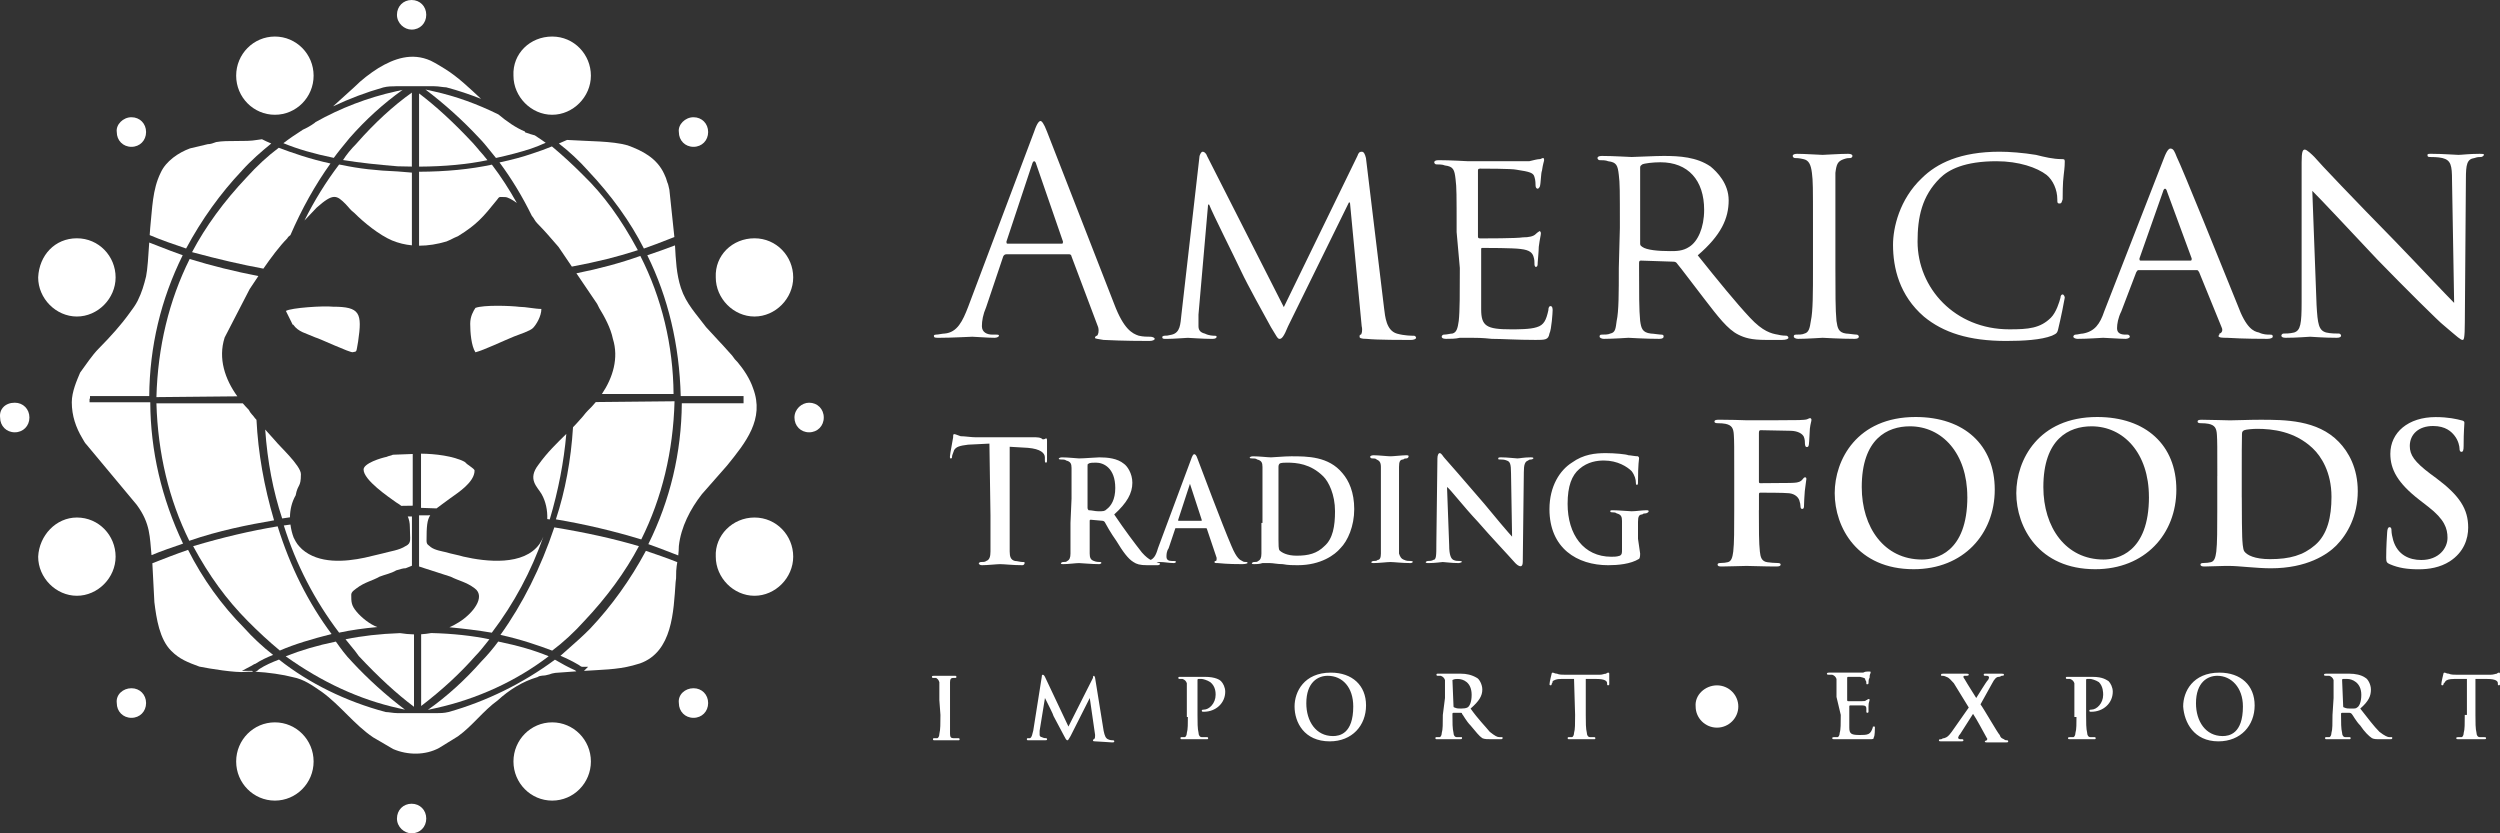 <svg width="120" height="40" viewBox="0 0 120 40" fill="none" xmlns="http://www.w3.org/2000/svg">
<rect x="0" y="0" width="120" height="40" fill="#333333" stroke="none"/>
<g clip-path="url(#clip0_123_333)">
<path fill-rule="evenodd" clip-rule="evenodd" d="M82.415 32.897C82.978 32.897 83.439 33.353 83.439 33.912C83.439 34.47 82.978 34.927 82.415 34.927C81.852 34.927 81.391 34.47 81.391 33.912C81.34 33.353 81.852 32.897 82.415 32.897Z" fill="white"/>
<path d="M84.426 24.49C84.426 25.386 84.427 26.084 84.474 26.476C84.502 26.746 84.558 26.951 84.84 26.987C84.971 27.006 85.178 27.024 85.311 27.024C85.434 27.024 85.471 27.052 85.471 27.099C85.471 27.164 85.405 27.192 85.264 27.192C84.672 27.192 84.078 27.164 83.835 27.164C83.591 27.164 82.997 27.192 82.641 27.192C82.51 27.192 82.444 27.174 82.444 27.099C82.444 27.052 82.481 27.024 82.585 27.024C82.727 27.024 82.839 27.006 82.923 26.987C83.112 26.951 83.159 26.746 83.196 26.476C83.243 26.084 83.243 25.386 83.243 24.49V22.85C83.243 21.433 83.243 21.173 83.224 20.875C83.206 20.558 83.13 20.408 82.821 20.343C82.745 20.325 82.585 20.314 82.454 20.314C82.36 20.314 82.294 20.296 82.294 20.239C82.294 20.164 82.37 20.146 82.511 20.146C82.755 20.146 83.03 20.156 83.273 20.156C83.517 20.166 83.734 20.174 83.865 20.174C84.222 20.174 86.13 20.174 86.347 20.164C86.526 20.154 86.638 20.154 86.733 20.128C86.79 20.11 86.837 20.071 86.884 20.071C86.921 20.071 86.95 20.108 86.95 20.154C86.95 20.219 86.903 20.331 86.874 20.574C86.864 20.668 86.845 21.218 86.827 21.33C86.817 21.405 86.798 21.459 86.733 21.459C86.667 21.459 86.649 21.413 86.638 21.311C86.638 21.236 86.638 21.088 86.581 20.958C86.516 20.828 86.317 20.688 85.96 20.678L84.513 20.649C84.455 20.649 84.428 20.678 84.428 20.779V23.11C84.428 23.167 84.439 23.193 84.494 23.193L85.698 23.183C85.858 23.183 85.989 23.183 86.122 23.173C86.3 23.163 86.433 23.126 86.526 23.004C86.573 22.948 86.591 22.911 86.649 22.911C86.686 22.911 86.706 22.939 86.706 22.994C86.706 23.049 86.659 23.282 86.63 23.573C86.612 23.759 86.593 24.188 86.593 24.253C86.593 24.336 86.593 24.429 86.499 24.429C86.442 24.429 86.423 24.364 86.423 24.299C86.423 24.235 86.405 24.123 86.366 24.011C86.319 23.881 86.177 23.713 85.887 23.676C85.651 23.648 84.656 23.648 84.496 23.648C84.449 23.648 84.43 23.666 84.43 23.731V24.486L84.426 24.49Z" fill="white"/>
<path d="M88.066 23.67C88.066 22.077 89.129 20.016 91.949 20.016C94.29 20.016 95.748 21.368 95.748 23.502C95.748 25.635 94.243 27.322 91.855 27.322C89.155 27.322 88.066 25.319 88.066 23.668V23.67ZM94.431 23.847C94.431 21.76 93.219 20.463 91.677 20.463C90.595 20.463 89.364 21.06 89.364 23.38C89.364 25.319 90.446 26.857 92.252 26.857C92.909 26.857 94.433 26.541 94.433 23.847H94.431Z" fill="white"/>
<path d="M96.782 23.67C96.782 22.077 97.845 20.016 100.665 20.016C103.006 20.016 104.465 21.368 104.465 23.502C104.465 25.635 102.959 27.322 100.571 27.322C97.872 27.322 96.782 25.319 96.782 23.668V23.67ZM103.148 23.847C103.148 21.76 101.935 20.463 100.393 20.463C99.312 20.463 98.081 21.06 98.081 23.38C98.081 25.319 99.162 26.857 100.969 26.857C101.626 26.857 103.15 26.541 103.15 23.847H103.148Z" fill="white"/>
<path d="M106.431 22.85C106.431 21.433 106.431 21.173 106.412 20.875C106.394 20.558 106.318 20.408 106.009 20.343C105.933 20.325 105.773 20.314 105.642 20.314C105.54 20.314 105.483 20.296 105.483 20.231C105.483 20.166 105.548 20.148 105.689 20.148C106.187 20.148 106.781 20.177 107.043 20.177C107.334 20.177 107.928 20.148 108.491 20.148C109.667 20.148 111.238 20.148 112.262 21.21C112.733 21.695 113.173 22.468 113.173 23.577C113.173 24.752 112.675 25.645 112.149 26.177C111.717 26.616 110.738 27.278 108.999 27.278C108.661 27.278 108.274 27.249 107.918 27.221C107.561 27.192 107.232 27.164 106.996 27.164C106.892 27.164 106.685 27.164 106.459 27.174C106.242 27.174 105.999 27.192 105.81 27.192C105.687 27.192 105.622 27.164 105.622 27.099C105.622 27.052 105.659 27.024 105.771 27.024C105.913 27.024 106.025 27.006 106.109 26.987C106.298 26.951 106.345 26.746 106.382 26.476C106.429 26.084 106.429 25.347 106.429 24.49V22.85H106.431ZM107.606 23.875C107.606 24.864 107.617 25.581 107.625 25.757C107.635 25.991 107.653 26.362 107.727 26.466C107.85 26.642 108.217 26.839 108.958 26.839C109.917 26.839 110.556 26.652 111.121 26.167C111.723 25.654 111.911 24.807 111.911 23.847C111.911 22.663 111.414 21.898 111.008 21.516C110.144 20.696 109.071 20.584 108.338 20.584C108.149 20.584 107.801 20.613 107.727 20.649C107.643 20.686 107.615 20.733 107.615 20.836C107.604 21.153 107.604 21.965 107.604 22.7V23.875H107.606Z" fill="white"/>
<path d="M114.715 27.083C114.564 27.018 114.537 26.971 114.537 26.766C114.537 26.252 114.574 25.694 114.584 25.546C114.594 25.406 114.621 25.304 114.697 25.304C114.781 25.304 114.791 25.388 114.791 25.463C114.791 25.584 114.828 25.779 114.875 25.938C115.082 26.628 115.637 26.88 116.22 26.88C117.066 26.88 117.48 26.311 117.48 25.818C117.48 25.361 117.339 24.933 116.558 24.326L116.126 23.991C115.092 23.189 114.736 22.537 114.736 21.782C114.736 20.757 115.6 20.02 116.909 20.02C117.519 20.02 117.914 20.114 118.16 20.178C118.244 20.197 118.291 20.225 118.291 20.29C118.291 20.412 118.254 20.682 118.254 21.409C118.254 21.614 118.226 21.689 118.15 21.689C118.084 21.689 118.056 21.632 118.056 21.52C118.056 21.437 118.008 21.147 117.812 20.905C117.671 20.729 117.398 20.448 116.788 20.448C116.091 20.448 115.67 20.848 115.67 21.409C115.67 21.837 115.887 22.164 116.667 22.751L116.931 22.945C118.07 23.794 118.473 24.438 118.473 25.323C118.473 25.863 118.267 26.506 117.589 26.945C117.12 27.243 116.591 27.326 116.094 27.326C115.549 27.326 115.125 27.261 114.721 27.085L114.715 27.083Z" fill="white"/>
<path d="M46.466 14.742C46.21 15.402 45.954 15.96 45.339 16.011C45.237 16.011 45.032 16.062 44.93 16.062C44.827 16.062 44.827 16.113 44.827 16.113C44.827 16.214 44.878 16.214 45.083 16.214C45.749 16.214 46.517 16.163 46.67 16.163C46.824 16.163 47.387 16.214 47.746 16.214C47.848 16.214 47.95 16.163 47.95 16.113C47.95 16.062 47.899 16.062 47.797 16.062H47.643C47.387 16.062 47.131 15.96 47.131 15.656C47.131 15.402 47.182 15.098 47.336 14.742L48.155 12.306C48.189 12.239 48.241 12.205 48.309 12.205H51.33C51.381 12.205 51.432 12.255 51.432 12.306L52.712 15.707C52.763 15.91 52.712 16.062 52.661 16.113C52.61 16.113 52.559 16.163 52.559 16.214C52.559 16.265 52.712 16.265 52.968 16.316C53.941 16.366 54.914 16.366 55.17 16.366C55.324 16.366 55.426 16.316 55.426 16.265C55.426 16.214 55.324 16.163 55.221 16.163C55.068 16.163 54.863 16.163 54.658 16.113C54.351 16.011 53.941 15.808 53.48 14.59C52.661 12.509 50.459 6.823 50.255 6.316C50.101 5.91 49.999 5.808 49.947 5.808C49.896 5.808 49.794 5.859 49.64 6.316L46.466 14.742ZM48.36 11.697C48.309 11.697 48.309 11.646 48.309 11.596L49.538 7.891C49.589 7.688 49.691 7.688 49.743 7.891L51.023 11.596C51.023 11.646 51.023 11.697 50.971 11.697H48.36ZM65.566 7.586C65.515 7.383 65.463 7.282 65.361 7.282C65.259 7.282 65.207 7.333 65.156 7.485L61.623 14.742L57.937 7.485C57.886 7.333 57.783 7.282 57.732 7.282C57.681 7.282 57.63 7.333 57.578 7.485L56.708 15.1C56.657 15.556 56.657 15.962 56.247 16.064C56.042 16.115 55.991 16.115 55.889 16.115C55.838 16.115 55.786 16.165 55.786 16.165C55.786 16.267 55.838 16.267 55.991 16.267C56.35 16.267 56.913 16.216 57.015 16.216C57.118 16.216 57.732 16.267 58.193 16.267C58.346 16.267 58.398 16.216 58.398 16.165C58.398 16.115 58.346 16.115 58.295 16.115C58.244 16.115 58.039 16.115 57.834 16.013C57.63 15.962 57.527 15.861 57.527 15.658V15.1L57.988 9.822H58.039C58.244 10.329 59.217 12.258 59.575 13.019C59.883 13.679 60.702 15.15 61.009 15.709C61.265 16.115 61.316 16.267 61.419 16.267C61.521 16.267 61.623 16.165 61.828 15.658L64.747 9.72H64.798L65.361 15.658C65.412 15.861 65.361 16.064 65.31 16.064C65.259 16.064 65.259 16.115 65.259 16.165C65.259 16.216 65.31 16.267 65.617 16.267C66.078 16.318 67.409 16.318 67.716 16.318C67.87 16.318 67.972 16.267 67.972 16.216C67.972 16.165 67.921 16.115 67.87 16.115C67.767 16.115 67.409 16.115 67.051 16.013C66.539 15.861 66.487 15.201 66.436 14.795L65.566 7.588V7.586ZM70.072 12.864C70.072 14.032 70.072 14.945 70.02 15.402C69.969 15.757 69.918 15.96 69.713 16.011C69.611 16.011 69.457 16.062 69.303 16.062C69.252 16.062 69.201 16.113 69.201 16.163C69.201 16.214 69.252 16.265 69.406 16.265C69.611 16.265 69.867 16.265 70.072 16.214H70.635C70.84 16.214 71.147 16.214 71.608 16.265C72.12 16.265 72.785 16.316 73.707 16.316C74.168 16.316 74.321 16.316 74.373 16.011C74.475 15.808 74.526 14.996 74.526 14.895C74.526 14.844 74.526 14.692 74.424 14.692C74.373 14.692 74.321 14.742 74.321 14.895C74.219 15.351 74.117 15.605 73.758 15.707C73.451 15.808 72.888 15.808 72.529 15.808C71.352 15.808 71.096 15.656 71.096 14.844V11.951C71.096 11.917 71.113 11.9 71.147 11.9C71.352 11.9 72.632 11.9 72.99 11.951C73.451 12.002 73.553 12.154 73.605 12.306C73.656 12.459 73.656 12.56 73.656 12.712C73.656 12.763 73.707 12.814 73.707 12.814C73.809 12.814 73.809 12.712 73.809 12.611C73.809 12.56 73.861 12.053 73.861 11.85C73.912 11.444 73.963 11.291 73.963 11.19C73.963 11.139 73.912 11.088 73.912 11.088C73.912 11.088 73.809 11.139 73.707 11.241C73.605 11.342 73.4 11.393 73.093 11.393C72.836 11.444 71.198 11.444 71.044 11.444C70.942 11.444 70.942 11.393 70.942 11.342V8.195C70.942 8.145 70.942 8.094 71.044 8.094C71.198 8.094 72.58 8.094 72.785 8.145C73.451 8.246 73.605 8.297 73.656 8.5C73.707 8.652 73.707 8.855 73.707 8.906C73.707 9.007 73.758 9.058 73.809 9.058C73.861 9.058 73.912 8.957 73.912 8.957C73.963 8.804 73.963 8.297 74.014 8.195C74.065 7.84 74.117 7.739 74.117 7.688C74.117 7.637 74.117 7.586 74.065 7.586C74.014 7.586 73.963 7.637 73.912 7.637C73.809 7.637 73.605 7.688 73.4 7.739H70.481C70.43 7.739 69.611 7.688 69.047 7.688C68.894 7.688 68.843 7.739 68.843 7.789C68.843 7.84 68.894 7.891 68.945 7.891C69.047 7.891 69.252 7.891 69.355 7.942C69.764 7.992 69.816 8.145 69.867 8.601C69.918 9.007 69.918 9.312 69.918 11.139L70.072 12.864ZM77.703 12.864C77.703 14.032 77.703 14.945 77.6 15.402C77.549 15.757 77.549 15.96 77.293 16.011C77.191 16.062 77.037 16.062 76.883 16.062C76.781 16.062 76.781 16.113 76.781 16.163C76.781 16.214 76.883 16.265 76.986 16.265C77.395 16.265 78.163 16.214 78.163 16.214C78.215 16.214 78.983 16.265 79.648 16.265C79.802 16.265 79.853 16.214 79.853 16.163C79.853 16.113 79.853 16.062 79.751 16.062C79.648 16.062 79.341 16.011 79.239 16.011C78.829 15.96 78.778 15.757 78.727 15.402C78.675 14.895 78.675 14.032 78.675 12.864V12.611C78.675 12.509 78.727 12.509 78.778 12.509L80.314 12.56C80.382 12.56 80.433 12.577 80.468 12.611C80.724 12.915 81.287 13.677 81.799 14.336C82.464 15.199 82.925 15.808 83.437 16.062C83.744 16.214 84.052 16.316 84.768 16.316H85.537C85.741 16.316 85.844 16.265 85.844 16.214C85.844 16.163 85.793 16.113 85.741 16.113C85.69 16.113 85.537 16.113 85.332 16.062C85.024 16.011 84.615 15.91 84 15.25C83.335 14.539 82.464 13.474 81.492 12.255C82.618 11.291 82.976 10.479 82.976 9.616C82.976 8.804 82.413 8.246 82.106 7.992C81.44 7.536 80.621 7.485 79.853 7.485C79.444 7.485 78.471 7.536 78.317 7.536C78.215 7.536 77.447 7.485 76.883 7.485C76.73 7.485 76.679 7.536 76.679 7.586C76.679 7.637 76.73 7.688 76.781 7.688C76.883 7.688 77.088 7.688 77.191 7.739C77.6 7.789 77.651 7.942 77.703 8.398C77.754 8.804 77.754 9.109 77.754 10.936L77.703 12.864ZM78.727 8.043C78.727 7.942 78.778 7.942 78.829 7.891C78.931 7.84 79.341 7.789 79.7 7.789C81.031 7.789 81.799 8.652 81.799 10.073C81.799 10.936 81.492 11.596 81.082 11.85C80.775 12.053 80.468 12.053 80.16 12.053C79.597 12.053 79.034 12.002 78.829 11.85C78.778 11.799 78.727 11.799 78.727 11.697V8.043ZM88.099 8.297C88.15 7.891 88.201 7.739 88.508 7.637C88.662 7.586 88.713 7.586 88.815 7.586C88.867 7.586 88.918 7.536 88.918 7.485C88.918 7.434 88.867 7.383 88.713 7.383C88.303 7.383 87.587 7.434 87.484 7.434C87.382 7.434 86.614 7.383 86.255 7.383C86.102 7.383 86.05 7.434 86.05 7.485C86.05 7.536 86.102 7.586 86.153 7.586C86.204 7.586 86.358 7.586 86.562 7.637C86.819 7.688 86.921 7.891 86.972 8.297C87.023 8.703 87.023 8.957 87.023 10.784V12.864C87.023 14.032 87.023 14.945 86.921 15.402C86.87 15.757 86.819 15.96 86.614 16.011C86.511 16.062 86.358 16.062 86.204 16.062C86.102 16.062 86.102 16.113 86.102 16.163C86.102 16.214 86.204 16.265 86.306 16.265C86.716 16.265 87.433 16.214 87.484 16.214C87.535 16.214 88.355 16.265 89.02 16.265C89.174 16.265 89.225 16.214 89.225 16.163C89.225 16.113 89.174 16.062 89.123 16.062C89.02 16.062 88.713 16.011 88.611 16.011C88.252 15.96 88.201 15.757 88.15 15.402C88.099 14.895 88.099 13.981 88.099 12.864V8.297ZM96.293 16.366C97.112 16.366 97.983 16.316 98.495 16.113C98.699 16.011 98.751 16.011 98.802 15.757C98.904 15.351 99.109 14.336 99.109 14.286C99.109 14.235 99.058 14.133 99.007 14.133C98.955 14.133 98.904 14.184 98.904 14.286C98.853 14.489 98.699 14.996 98.443 15.25C97.931 15.757 97.368 15.808 96.447 15.808C93.835 15.808 92.043 13.829 92.043 11.596C92.043 10.428 92.248 9.413 93.118 8.551C93.528 8.145 94.296 7.739 95.832 7.739C96.907 7.739 97.778 8.043 98.239 8.398C98.546 8.652 98.751 9.109 98.751 9.566C98.751 9.718 98.751 9.769 98.853 9.769C98.955 9.769 98.955 9.718 99.007 9.566C99.007 9.413 99.007 8.754 99.058 8.398C99.109 7.992 99.109 7.84 99.109 7.739C99.109 7.637 99.058 7.637 98.955 7.637C98.546 7.637 98.136 7.536 97.727 7.434C97.112 7.333 96.447 7.282 95.986 7.282C94.091 7.282 92.965 7.84 92.248 8.551C91.173 9.566 90.865 10.936 90.865 11.748C90.865 12.864 91.173 14.184 92.35 15.199C93.272 15.96 94.501 16.366 96.293 16.366ZM101.003 14.945C100.799 15.554 100.543 15.91 99.979 16.011C99.877 16.011 99.723 16.062 99.621 16.062C99.57 16.062 99.519 16.113 99.519 16.163C99.519 16.214 99.621 16.265 99.723 16.265C100.235 16.265 100.85 16.214 100.952 16.214C101.106 16.214 101.771 16.265 102.027 16.265C102.13 16.265 102.232 16.214 102.232 16.163C102.232 16.113 102.181 16.062 102.13 16.062H102.027C101.823 16.062 101.618 16.011 101.618 15.757C101.618 15.554 101.669 15.25 101.823 14.945L102.539 13.068C102.574 13 102.608 12.966 102.642 12.966H105.458C105.492 12.966 105.526 13 105.56 13.068L106.636 15.707C106.738 15.91 106.584 16.011 106.533 16.011C106.533 16.113 106.482 16.113 106.482 16.113C106.482 16.214 106.687 16.214 106.892 16.214C107.711 16.265 108.632 16.265 108.837 16.265C108.991 16.265 109.093 16.214 109.093 16.163C109.093 16.062 109.042 16.062 108.94 16.062C108.837 16.062 108.632 16.062 108.428 15.96C108.172 15.91 107.813 15.757 107.404 14.641C106.687 12.864 104.741 8.043 104.485 7.536C104.383 7.282 104.331 7.13 104.178 7.13C104.127 7.13 104.024 7.18 103.871 7.586L101.003 14.945ZM102.744 12.509C102.693 12.509 102.693 12.459 102.693 12.408L103.819 9.21C103.871 9.007 103.973 9.007 104.024 9.21L105.202 12.408C105.202 12.459 105.202 12.509 105.151 12.509H102.744ZM110.99 9.16C111.399 9.566 112.731 10.987 114.113 12.459C115.393 13.778 117.134 15.504 117.287 15.605C118.004 16.214 118.107 16.316 118.209 16.316C118.26 16.316 118.312 16.265 118.312 15.453L118.363 8.601C118.363 7.891 118.414 7.637 118.772 7.586C118.926 7.536 118.977 7.536 119.08 7.536C119.182 7.536 119.233 7.434 119.233 7.434C119.233 7.383 119.131 7.383 119.028 7.383C118.516 7.383 118.158 7.434 118.004 7.434C117.851 7.434 117.287 7.383 116.724 7.383C116.571 7.383 116.519 7.383 116.519 7.434C116.519 7.485 116.519 7.536 116.622 7.536C116.724 7.536 117.031 7.536 117.236 7.586C117.646 7.688 117.697 7.942 117.697 8.652L117.799 14.539C117.39 14.133 116.11 12.763 114.932 11.545C113.038 9.616 111.297 7.789 111.092 7.536C110.99 7.434 110.734 7.18 110.631 7.18C110.529 7.18 110.478 7.282 110.478 7.789V14.489C110.478 15.554 110.426 15.859 110.119 15.96C109.914 16.011 109.71 16.011 109.607 16.011C109.556 16.011 109.505 16.062 109.505 16.113C109.505 16.163 109.556 16.214 109.71 16.214C110.273 16.214 110.785 16.163 110.887 16.163C110.99 16.163 111.502 16.214 112.167 16.214C112.321 16.214 112.372 16.163 112.372 16.113C112.372 16.062 112.321 16.011 112.27 16.011C112.167 16.011 111.86 16.011 111.655 15.96C111.297 15.859 111.246 15.554 111.195 14.641L110.99 9.16Z" fill="white"/>
<path d="M47.543 24.744V26.47C47.543 26.724 47.492 26.876 47.338 26.927C47.287 26.977 47.184 26.977 47.082 26.977C47.031 26.977 46.98 27.028 46.98 27.028C46.98 27.079 47.031 27.13 47.133 27.13C47.389 27.13 47.85 27.079 48.004 27.079C48.209 27.079 48.618 27.13 49.079 27.13C49.13 27.13 49.181 27.079 49.181 27.028C49.181 26.977 49.181 26.977 49.079 26.977C48.977 26.977 48.823 26.927 48.721 26.927C48.516 26.876 48.465 26.724 48.465 26.47V21.445L49.335 21.496C49.949 21.547 50.154 21.75 50.154 21.953V22.055C50.154 22.156 50.154 22.207 50.205 22.207C50.257 22.207 50.257 22.156 50.257 22.105V21.192C50.257 21.09 50.257 21.04 50.205 21.04C50.205 21.04 50.154 21.09 50.052 21.09C49.949 20.989 49.796 20.989 49.591 20.989H46.826C46.621 20.989 46.314 20.938 46.109 20.938C45.956 20.887 45.853 20.837 45.802 20.837C45.751 20.837 45.751 20.887 45.751 20.989C45.751 21.04 45.597 21.801 45.597 21.902C45.597 22.004 45.597 22.004 45.648 22.004C45.7 22.004 45.7 21.953 45.7 21.902C45.7 21.852 45.751 21.75 45.802 21.598C45.904 21.445 46.058 21.395 46.468 21.344L47.492 21.293L47.543 24.744ZM51.383 25.1V26.571C51.383 26.774 51.332 26.876 51.229 26.927C51.178 26.977 51.127 26.977 51.025 26.977C50.973 26.977 50.922 27.028 50.922 27.028C50.922 27.079 50.973 27.079 51.025 27.079C51.281 27.079 51.639 27.028 51.793 27.028C51.895 27.028 52.407 27.079 52.766 27.079C52.817 27.079 52.868 27.028 52.868 27.028C52.868 27.028 52.868 26.977 52.817 26.977C52.766 26.977 52.612 26.977 52.51 26.927C52.356 26.876 52.305 26.774 52.305 26.571V24.998C52.305 24.964 52.322 24.947 52.356 24.947L52.919 24.998C52.953 24.998 52.987 25.015 53.022 25.049C53.073 25.15 53.329 25.607 53.585 25.962C53.892 26.47 54.148 26.825 54.404 26.977C54.557 27.079 54.711 27.13 55.069 27.13H55.582C55.633 27.13 55.684 27.079 55.684 27.079C55.684 27.045 55.667 27.028 55.633 27.028C55.599 27.028 55.547 27.011 55.479 26.977C55.377 26.927 55.172 26.927 54.813 26.521C54.455 26.064 53.994 25.455 53.482 24.694C54.097 24.135 54.353 23.679 54.353 23.171C54.353 22.714 54.097 22.359 53.943 22.258C53.636 22.004 53.175 21.953 52.766 21.953C52.612 21.953 52.049 22.004 51.793 22.004C51.69 22.004 51.281 21.953 50.973 21.953C50.871 21.953 50.82 22.004 50.82 22.004C50.82 22.055 50.871 22.055 50.922 22.055C51.025 22.055 51.127 22.055 51.178 22.105C51.383 22.156 51.434 22.258 51.434 22.461V23.932L51.383 25.1ZM52.202 22.359C52.202 22.308 52.202 22.258 52.254 22.258C52.305 22.207 52.458 22.207 52.612 22.207C52.97 22.207 53.533 22.461 53.533 23.425C53.533 23.983 53.329 24.288 53.124 24.44C53.022 24.541 52.97 24.541 52.714 24.541C52.561 24.541 52.407 24.491 52.254 24.491C52.219 24.457 52.202 24.423 52.202 24.389V22.359ZM57.886 25.353C57.886 25.353 57.937 25.353 57.937 25.404L58.398 26.774C58.398 26.876 58.398 26.927 58.346 26.927C58.295 26.927 58.295 26.977 58.295 26.977C58.295 27.028 58.346 27.028 58.449 27.028C58.961 27.079 59.422 27.079 59.627 27.079C59.831 27.079 59.883 27.028 59.883 27.028C59.883 26.994 59.865 26.977 59.831 26.977C59.78 26.977 59.678 26.977 59.627 26.927C59.524 26.876 59.37 26.825 59.114 26.216C58.654 25.15 57.63 22.41 57.476 22.004C57.425 21.852 57.374 21.801 57.322 21.801C57.271 21.801 57.22 21.902 57.169 22.055L55.582 26.318C55.479 26.673 55.377 26.876 55.069 26.927H54.916C54.865 26.927 54.865 26.977 54.865 26.977C54.865 27.011 54.899 27.028 54.967 27.028C55.274 27.028 55.633 26.977 55.684 26.977C55.889 26.977 56.145 27.028 56.35 27.028C56.401 27.028 56.452 26.977 56.452 26.977C56.452 26.977 56.452 26.927 56.35 26.927H56.247C56.094 26.927 55.991 26.876 55.991 26.724C55.991 26.622 55.991 26.47 56.094 26.318L56.401 25.404C56.401 25.37 56.418 25.353 56.452 25.353H57.886ZM56.554 24.947L57.118 23.222L57.681 24.947V24.998H56.554V24.947ZM60.548 25.1V26.571C60.548 26.774 60.497 26.876 60.395 26.927C60.343 26.977 60.292 26.977 60.19 26.977C60.139 26.977 60.087 27.028 60.087 27.028C60.087 27.079 60.139 27.079 60.19 27.079C60.292 27.079 60.446 27.079 60.599 27.028H60.958C61.111 27.028 61.316 27.079 61.572 27.079C61.828 27.13 62.084 27.13 62.289 27.13C63.415 27.13 64.081 26.622 64.337 26.318C64.695 25.962 65.003 25.252 65.003 24.44C65.003 23.628 64.747 23.07 64.439 22.714C63.774 21.902 62.75 21.902 61.982 21.902C61.623 21.902 61.163 21.953 61.009 21.953C60.855 21.953 60.446 21.902 60.139 21.902C60.036 21.902 59.985 21.953 59.985 21.953C59.985 22.004 60.036 22.004 60.087 22.004C60.19 22.004 60.292 22.004 60.343 22.055C60.548 22.105 60.599 22.207 60.599 22.41V25.1H60.548ZM61.367 22.41C61.367 22.342 61.384 22.291 61.419 22.258C61.47 22.207 61.675 22.207 61.777 22.207C62.238 22.207 62.903 22.258 63.518 22.867C63.774 23.12 64.081 23.729 64.081 24.541C64.081 25.252 63.979 25.861 63.569 26.216C63.211 26.571 62.801 26.673 62.238 26.673C61.777 26.673 61.521 26.521 61.419 26.419C61.367 26.368 61.367 26.115 61.367 25.912V22.41ZM66.283 26.571C66.283 26.774 66.231 26.876 66.129 26.876C66.078 26.927 66.027 26.927 65.924 26.927C65.873 26.927 65.822 26.977 65.822 26.977C65.822 27.028 65.873 27.028 65.924 27.028C66.18 27.028 66.59 26.977 66.743 26.977C66.897 26.977 67.307 27.028 67.716 27.028C67.767 27.028 67.819 26.977 67.819 26.977C67.819 26.977 67.819 26.927 67.716 26.927C67.614 26.927 67.511 26.927 67.409 26.876C67.255 26.825 67.204 26.724 67.153 26.571V22.41C67.153 22.156 67.204 22.055 67.358 22.055C67.409 22.004 67.46 22.004 67.511 22.004C67.563 22.004 67.614 21.953 67.614 21.902C67.614 21.852 67.563 21.852 67.511 21.852C67.307 21.852 66.897 21.902 66.743 21.902C66.59 21.902 66.18 21.852 65.924 21.852C65.822 21.852 65.771 21.902 65.771 21.902C65.771 21.953 65.771 22.004 65.873 22.004C65.975 22.004 66.027 22.004 66.078 22.055C66.18 22.105 66.283 22.156 66.283 22.41V26.571ZM69.457 23.374C69.611 23.476 70.225 24.288 70.942 25.049C71.556 25.759 72.376 26.622 72.734 27.028C72.785 27.079 72.888 27.18 72.99 27.18C73.041 27.18 73.093 27.13 73.093 26.977L73.144 22.664C73.144 22.308 73.195 22.156 73.349 22.105C73.4 22.055 73.451 22.055 73.502 22.055C73.553 22.055 73.605 22.004 73.605 22.004C73.605 21.953 73.553 21.953 73.451 21.953C73.144 21.953 72.939 22.004 72.836 22.004C72.734 22.004 72.376 21.953 72.068 21.953C71.966 21.953 71.915 21.953 71.915 22.004C71.915 22.055 71.915 22.055 72.017 22.055C72.068 22.055 72.222 22.055 72.324 22.105C72.478 22.156 72.529 22.258 72.529 22.714L72.58 25.759C72.478 25.658 71.659 24.694 71.249 24.186C70.379 23.171 69.406 22.055 69.355 22.004C69.252 21.902 69.201 21.75 69.099 21.75C69.047 21.75 68.996 21.852 68.996 22.004L68.945 26.064C68.945 26.673 68.945 26.876 68.791 26.876C68.74 26.927 68.587 26.927 68.535 26.927C68.484 26.927 68.433 26.977 68.433 26.977C68.433 27.028 68.484 27.028 68.587 27.028C68.894 27.028 69.201 26.977 69.252 26.977C69.355 26.977 69.662 27.028 70.02 27.028C70.072 27.028 70.174 26.977 70.174 26.977C70.174 26.977 70.174 26.927 70.072 26.927C69.969 26.927 69.867 26.927 69.764 26.876C69.662 26.825 69.56 26.673 69.56 26.165L69.457 23.374ZM78.624 25.861V25.049C78.624 24.795 78.675 24.694 78.829 24.694C78.88 24.643 78.931 24.643 78.983 24.643C79.034 24.643 79.136 24.592 79.136 24.541C79.136 24.491 79.085 24.491 79.034 24.491C78.829 24.491 78.522 24.541 78.317 24.541C78.163 24.541 77.703 24.491 77.395 24.491C77.344 24.491 77.293 24.491 77.293 24.541C77.293 24.592 77.344 24.592 77.395 24.592C77.447 24.592 77.549 24.592 77.6 24.643C77.805 24.694 77.856 24.795 77.856 24.998V26.419C77.856 26.521 77.856 26.622 77.754 26.673C77.6 26.724 77.498 26.724 77.344 26.724C76.013 26.724 75.245 25.658 75.245 24.186C75.245 23.323 75.45 22.816 75.808 22.511C76.218 22.156 76.679 22.105 76.986 22.105C77.651 22.105 78.112 22.41 78.317 22.613C78.471 22.816 78.522 23.019 78.522 23.171C78.522 23.222 78.522 23.273 78.573 23.273C78.624 23.273 78.624 23.222 78.624 23.12C78.624 22.258 78.675 22.055 78.675 22.004C78.675 21.953 78.675 21.953 78.624 21.902C78.471 21.902 78.266 21.852 78.163 21.852C78.061 21.801 77.498 21.75 77.088 21.75C76.576 21.75 76.013 21.801 75.45 22.207C74.887 22.562 74.374 23.323 74.374 24.44C74.374 26.318 75.706 27.13 77.191 27.13C77.651 27.13 78.266 27.079 78.675 26.825C78.71 26.791 78.727 26.707 78.727 26.571L78.624 25.861Z" fill="white"/>
<path d="M45.141 34.316C45.141 34.722 45.141 35.026 45.089 35.23C45.089 35.331 45.038 35.432 44.987 35.432H44.833C44.799 35.432 44.782 35.45 44.782 35.483C44.782 35.534 44.833 35.534 44.833 35.534H46.011C46.045 35.534 46.062 35.517 46.062 35.483C46.062 35.432 46.011 35.432 46.011 35.432H45.755C45.653 35.432 45.601 35.382 45.601 35.23V32.743C45.601 32.59 45.653 32.54 45.755 32.54H45.857C45.892 32.54 45.909 32.523 45.909 32.489C45.909 32.438 45.857 32.438 45.857 32.438H44.833C44.782 32.438 44.731 32.438 44.731 32.489C44.731 32.54 44.782 32.54 44.782 32.54H44.936C44.987 32.59 45.038 32.59 45.089 32.743V33.605L45.141 34.316ZM49.595 35.077C49.544 35.23 49.544 35.382 49.441 35.432H49.339C49.305 35.432 49.288 35.45 49.288 35.483C49.288 35.534 49.339 35.534 49.339 35.534H50.158C50.209 35.534 50.261 35.534 50.261 35.483C50.261 35.432 50.209 35.432 50.209 35.432C50.158 35.432 50.107 35.432 50.005 35.382C49.953 35.382 49.902 35.331 49.902 35.28V35.077L50.158 33.504C50.312 33.809 50.568 34.316 50.568 34.367C50.619 34.468 50.977 35.128 51.08 35.331C51.131 35.432 51.182 35.534 51.233 35.534C51.285 35.534 51.285 35.483 51.387 35.331L52.309 33.504L52.565 35.28C52.565 35.382 52.565 35.432 52.514 35.483C52.462 35.483 52.462 35.534 52.462 35.534C52.462 35.585 52.514 35.585 52.565 35.585C52.718 35.585 53.282 35.636 53.384 35.636C53.435 35.636 53.486 35.636 53.486 35.585C53.486 35.534 53.435 35.534 53.435 35.534C53.384 35.534 53.282 35.534 53.179 35.483C53.077 35.432 53.026 35.331 52.974 35.077L52.565 32.54C52.565 32.489 52.514 32.438 52.514 32.438C52.462 32.438 52.462 32.489 52.462 32.54L51.285 34.874L50.158 32.489C50.124 32.421 50.09 32.388 50.056 32.388C50.005 32.388 50.005 32.438 50.005 32.489L49.595 35.077ZM57.019 34.316C57.019 34.722 57.019 35.026 56.968 35.179C56.968 35.28 56.917 35.382 56.866 35.382H56.712C56.678 35.382 56.661 35.399 56.661 35.432C56.661 35.483 56.712 35.483 56.712 35.483H57.941C57.975 35.483 57.992 35.466 57.992 35.432C57.992 35.382 57.941 35.382 57.941 35.382H57.685C57.583 35.382 57.531 35.28 57.531 35.179C57.48 34.976 57.48 34.671 57.48 34.316V32.641C57.48 32.607 57.497 32.59 57.531 32.59H57.685C57.736 32.59 57.941 32.641 58.094 32.743C58.35 32.946 58.35 33.25 58.35 33.352C58.35 33.758 58.043 34.062 57.787 34.062C57.736 34.062 57.685 34.062 57.685 34.113C57.685 34.164 57.736 34.164 57.736 34.164H57.787C58.35 34.164 58.811 33.758 58.811 33.2C58.811 32.996 58.709 32.794 58.606 32.692C58.555 32.641 58.35 32.489 57.839 32.489H56.61C56.576 32.489 56.559 32.506 56.559 32.54C56.559 32.59 56.61 32.59 56.61 32.59H56.763C56.866 32.624 56.934 32.692 56.968 32.794V34.417H57.019V34.316ZM63.829 35.585C64.904 35.585 65.57 34.824 65.57 33.859C65.57 32.895 64.904 32.286 63.88 32.286C62.6 32.286 62.139 33.2 62.139 33.91C62.139 34.671 62.6 35.585 63.829 35.585ZM63.983 35.331C63.163 35.331 62.703 34.62 62.703 33.758C62.703 32.743 63.266 32.438 63.727 32.438C64.444 32.438 64.956 32.996 64.956 33.91C64.956 35.23 64.29 35.331 63.983 35.331ZM69.256 34.316C69.256 34.722 69.256 35.026 69.205 35.179C69.205 35.28 69.154 35.382 69.103 35.382H68.949C68.915 35.382 68.898 35.399 68.898 35.432C68.898 35.483 68.949 35.483 68.949 35.483H70.076C70.127 35.483 70.178 35.483 70.178 35.432C70.178 35.382 70.178 35.382 70.127 35.382H69.922C69.82 35.382 69.769 35.28 69.769 35.179C69.717 34.976 69.717 34.671 69.717 34.316V34.265C69.717 34.231 69.734 34.215 69.769 34.215H70.127C70.161 34.215 70.178 34.231 70.178 34.265C70.229 34.316 70.383 34.62 70.588 34.824C70.844 35.128 70.997 35.331 71.151 35.432C71.253 35.483 71.407 35.483 71.612 35.483H72.021C72.073 35.483 72.124 35.483 72.124 35.432C72.124 35.382 72.124 35.382 72.073 35.382H71.97C71.868 35.382 71.765 35.331 71.509 35.128C71.305 34.874 70.946 34.519 70.588 34.011C70.997 33.656 71.151 33.403 71.151 33.098C71.151 32.844 70.997 32.59 70.895 32.54C70.639 32.388 70.383 32.337 70.127 32.337H69C68.966 32.337 68.949 32.354 68.949 32.388C68.949 32.438 69 32.438 69 32.438H69.154C69.256 32.472 69.325 32.54 69.359 32.641V33.504L69.256 34.316ZM69.717 32.641C69.717 32.607 69.717 32.607 69.717 32.641C69.82 32.59 69.871 32.59 69.973 32.59C70.229 32.59 70.639 32.743 70.639 33.352C70.639 33.707 70.537 33.91 70.434 33.961C70.366 33.995 70.263 34.011 70.127 34.011C70.025 34.011 69.922 34.011 69.82 33.961C69.769 33.961 69.769 33.91 69.769 33.91L69.717 32.641ZM75.605 34.316C75.605 34.722 75.605 35.026 75.554 35.179C75.554 35.28 75.503 35.382 75.452 35.382H75.298C75.264 35.382 75.247 35.399 75.247 35.432C75.247 35.483 75.298 35.483 75.298 35.483H76.527C76.561 35.483 76.578 35.466 76.578 35.432C76.578 35.382 76.527 35.382 76.527 35.382H76.322C76.22 35.382 76.169 35.28 76.169 35.179C76.117 34.976 76.117 34.671 76.117 34.316V32.59H76.629C77.039 32.59 77.141 32.692 77.141 32.794V32.844C77.141 32.878 77.159 32.895 77.193 32.895C77.244 32.895 77.244 32.844 77.244 32.844V32.337C77.244 32.303 77.227 32.286 77.193 32.286C77.193 32.286 77.141 32.286 77.09 32.337C76.988 32.337 76.937 32.388 76.783 32.388H75.145C74.991 32.388 74.837 32.388 74.735 32.337C74.633 32.337 74.581 32.286 74.53 32.286C74.479 32.286 74.479 32.337 74.479 32.337C74.479 32.337 74.377 32.743 74.377 32.844C74.377 32.878 74.394 32.895 74.428 32.895C74.462 32.895 74.479 32.878 74.479 32.844C74.479 32.794 74.53 32.794 74.53 32.692C74.633 32.641 74.684 32.59 74.94 32.59H75.554L75.605 34.316ZM88.357 34.316C88.357 34.722 88.357 35.026 88.305 35.179C88.305 35.28 88.254 35.382 88.203 35.382H88.049C87.998 35.382 87.947 35.382 87.947 35.432C87.947 35.483 87.998 35.483 88.049 35.483H89.739C89.893 35.483 89.944 35.483 89.944 35.382C89.995 35.331 89.995 34.976 89.995 34.925C89.995 34.874 89.995 34.874 89.944 34.874C89.893 34.874 89.893 34.874 89.893 34.925C89.841 35.077 89.79 35.179 89.688 35.23C89.585 35.28 89.432 35.28 89.278 35.28C88.869 35.28 88.766 35.23 88.766 34.925V33.91C88.766 33.876 88.783 33.859 88.817 33.859H89.381C89.534 33.859 89.585 33.91 89.585 34.011V34.164C89.585 34.198 89.603 34.215 89.637 34.215C89.688 34.215 89.688 34.164 89.688 34.164V33.91C89.688 33.707 89.739 33.656 89.739 33.605C89.739 33.555 89.739 33.555 89.688 33.555C89.637 33.555 89.637 33.605 89.585 33.605C89.534 33.656 89.483 33.656 89.381 33.656H88.715C88.681 33.656 88.664 33.639 88.664 33.605V32.54C88.664 32.506 88.681 32.489 88.715 32.489H89.278C89.483 32.54 89.534 32.54 89.534 32.641C89.585 32.692 89.585 32.743 89.585 32.794C89.585 32.844 89.585 32.844 89.637 32.844C89.688 32.844 89.688 32.794 89.688 32.794C89.688 32.743 89.688 32.59 89.739 32.54C89.739 32.337 89.79 32.337 89.79 32.286C89.79 32.235 89.79 32.235 89.739 32.235H89.637C89.585 32.235 89.534 32.235 89.432 32.286H87.793C87.725 32.286 87.691 32.303 87.691 32.337C87.691 32.388 87.742 32.388 87.793 32.388H87.947C88.049 32.421 88.118 32.489 88.152 32.59V33.453L88.357 34.316ZM95.627 32.794C95.73 32.59 95.832 32.489 95.934 32.489C96.037 32.489 96.037 32.438 96.088 32.438C96.139 32.438 96.19 32.438 96.19 32.388C96.19 32.337 96.139 32.337 96.088 32.337H95.269C95.235 32.337 95.218 32.354 95.218 32.388C95.218 32.438 95.269 32.438 95.269 32.438H95.371C95.422 32.438 95.474 32.489 95.474 32.489C95.474 32.489 95.474 32.59 95.422 32.641C95.32 32.743 94.962 33.352 94.859 33.504C94.706 33.25 94.501 32.946 94.296 32.59C94.262 32.557 94.245 32.523 94.245 32.489C94.245 32.455 94.262 32.438 94.296 32.438H94.398C94.398 32.438 94.501 32.438 94.501 32.388C94.501 32.337 94.45 32.337 94.398 32.337H93.272C93.221 32.337 93.17 32.337 93.17 32.388C93.17 32.438 93.17 32.438 93.221 32.438C93.272 32.438 93.323 32.438 93.426 32.489C93.579 32.54 93.63 32.641 93.784 32.794L94.501 33.961L93.682 35.128C93.528 35.331 93.477 35.382 93.323 35.432C93.221 35.432 93.221 35.483 93.17 35.483C93.118 35.483 93.067 35.483 93.067 35.534C93.067 35.585 93.118 35.585 93.17 35.585H94.142C94.194 35.585 94.245 35.585 94.245 35.534C94.245 35.483 94.194 35.483 94.194 35.483H94.091C94.04 35.483 93.989 35.432 93.989 35.432C93.989 35.432 93.989 35.331 94.091 35.23L94.706 34.265C94.91 34.57 95.115 34.976 95.371 35.432C95.422 35.483 95.371 35.483 95.371 35.534C95.32 35.534 95.269 35.585 95.269 35.585C95.269 35.636 95.32 35.636 95.422 35.636H96.293C96.344 35.636 96.395 35.636 96.395 35.585C96.395 35.534 96.344 35.534 96.344 35.534C96.293 35.534 96.242 35.534 96.19 35.483C96.088 35.432 96.037 35.432 95.986 35.28C95.883 35.179 95.218 34.011 95.064 33.809L95.627 32.794ZM99.672 34.316C99.672 34.722 99.672 35.026 99.621 35.179C99.621 35.28 99.57 35.382 99.519 35.382H99.365C99.314 35.382 99.263 35.382 99.263 35.432C99.263 35.483 99.314 35.483 99.365 35.483H100.543C100.577 35.483 100.594 35.466 100.594 35.432C100.594 35.382 100.543 35.382 100.543 35.382H100.338C100.235 35.382 100.184 35.28 100.184 35.179C100.133 34.976 100.133 34.671 100.133 34.316V32.641C100.133 32.607 100.15 32.59 100.184 32.59H100.338C100.389 32.59 100.594 32.641 100.747 32.743C100.952 32.946 100.952 33.25 100.952 33.352C100.952 33.758 100.645 34.062 100.389 34.062C100.338 34.062 100.287 34.062 100.287 34.113C100.287 34.164 100.338 34.164 100.338 34.164H100.389C100.952 34.164 101.413 33.758 101.413 33.2C101.413 32.996 101.311 32.794 101.208 32.692C101.106 32.641 100.952 32.489 100.44 32.489H99.211C99.177 32.489 99.16 32.506 99.16 32.54C99.16 32.59 99.211 32.59 99.211 32.59H99.365C99.467 32.624 99.536 32.692 99.57 32.794V34.417H99.672V34.316ZM106.482 35.585C107.557 35.585 108.223 34.824 108.223 33.859C108.223 32.895 107.557 32.286 106.533 32.286C105.253 32.286 104.792 33.2 104.792 33.91C104.843 34.671 105.304 35.585 106.482 35.585ZM106.687 35.331C105.868 35.331 105.407 34.62 105.407 33.758C105.407 32.743 105.97 32.438 106.431 32.438C107.096 32.438 107.66 32.996 107.66 33.91C107.66 35.23 106.994 35.331 106.687 35.331ZM111.96 34.316C111.96 34.722 111.96 35.026 111.909 35.179C111.909 35.28 111.858 35.382 111.807 35.382H111.653C111.619 35.382 111.602 35.399 111.602 35.432C111.602 35.483 111.653 35.483 111.653 35.483H112.78C112.814 35.483 112.831 35.466 112.831 35.432C112.831 35.399 112.814 35.382 112.78 35.382H112.575C112.473 35.382 112.421 35.28 112.421 35.179C112.37 34.976 112.37 34.671 112.37 34.316V34.265C112.37 34.231 112.387 34.215 112.421 34.215H112.78C112.814 34.215 112.848 34.231 112.882 34.265C112.933 34.316 113.087 34.62 113.292 34.824C113.497 35.128 113.701 35.331 113.855 35.432C113.957 35.483 114.06 35.483 114.316 35.483H114.725C114.777 35.483 114.828 35.483 114.828 35.432C114.828 35.382 114.828 35.382 114.777 35.382H114.674C114.623 35.382 114.469 35.331 114.213 35.128C113.957 34.874 113.65 34.468 113.292 34.011C113.701 33.656 113.804 33.403 113.804 33.098C113.804 32.844 113.65 32.59 113.548 32.54C113.343 32.388 113.036 32.337 112.78 32.337H111.653C111.585 32.337 111.551 32.354 111.551 32.388C111.551 32.438 111.602 32.438 111.653 32.438H111.807C111.909 32.472 111.978 32.54 112.012 32.641V33.504L111.96 34.316ZM112.421 32.641C112.421 32.607 112.438 32.59 112.473 32.59H112.677C112.882 32.59 113.343 32.743 113.343 33.352C113.343 33.707 113.241 33.91 113.138 33.961C113.087 34.011 113.036 34.011 112.831 34.011C112.729 34.011 112.626 34.011 112.524 33.961C112.473 33.961 112.473 33.91 112.473 33.91L112.421 32.641ZM118.309 34.316C118.309 34.722 118.309 35.026 118.258 35.179C118.258 35.28 118.207 35.382 118.156 35.382H118.002C117.951 35.382 117.9 35.382 117.9 35.432C117.9 35.483 117.951 35.483 118.002 35.483H119.231C119.282 35.483 119.333 35.483 119.333 35.432C119.333 35.382 119.282 35.382 119.231 35.382H119.026C118.924 35.382 118.873 35.28 118.873 35.179C118.821 34.976 118.821 34.671 118.821 34.316V32.59H119.385C119.794 32.59 119.897 32.692 119.897 32.794V32.844C119.897 32.878 119.914 32.895 119.948 32.895C119.999 32.895 119.999 32.844 119.999 32.844V32.337C119.999 32.303 119.982 32.286 119.948 32.286C119.948 32.286 119.897 32.286 119.846 32.337C119.794 32.337 119.692 32.388 119.538 32.388H117.951C117.797 32.388 117.644 32.388 117.541 32.337C117.439 32.337 117.388 32.286 117.337 32.286C117.285 32.286 117.285 32.337 117.285 32.337C117.285 32.337 117.183 32.743 117.183 32.844C117.183 32.878 117.2 32.895 117.234 32.895C117.268 32.895 117.285 32.878 117.285 32.844C117.285 32.794 117.337 32.794 117.388 32.692C117.439 32.641 117.541 32.59 117.797 32.59H118.412V34.316" fill="white"/>
<path d="M19.201 30.39C18.236 30.424 17.358 30.524 16.586 30.686C16.671 30.798 16.761 30.903 16.848 31.009C16.986 31.175 17.117 31.334 17.225 31.494C18.17 32.503 19.036 33.299 19.872 33.926V30.451C19.647 30.447 19.424 30.424 19.201 30.39Z" fill="white"/>
<path d="M9.271 26.216C10.036 27.635 10.872 28.78 11.891 29.809C12.409 30.331 12.885 30.771 13.432 31.226C14.155 30.913 14.955 30.678 15.915 30.432C14.798 28.936 13.928 27.198 13.327 25.264C12.021 25.481 10.725 25.785 9.271 26.216Z" fill="white"/>
<path d="M21.429 11.591C21.68 11.49 21.73 11.439 21.981 11.338C22.886 10.779 23.187 10.424 23.84 9.612C23.991 9.409 23.941 9.46 24.242 9.46C24.372 9.46 24.59 9.584 24.808 9.742C24.441 9.086 24.043 8.471 23.611 7.903C22.566 8.126 21.421 8.238 20.115 8.244V11.794C20.557 11.794 20.999 11.719 21.429 11.591Z" fill="white"/>
<path d="M26.804 11.845L27.449 12.797C28.66 12.57 29.671 12.318 30.617 12.008C29.802 10.493 28.966 9.348 27.997 8.412C27.519 7.929 27.001 7.452 26.492 7.028C26.197 7.15 25.886 7.263 25.554 7.371C25.096 7.529 24.579 7.669 23.975 7.797C24.563 8.585 25.08 9.444 25.528 10.359C25.646 10.493 25.658 10.591 25.799 10.731C26.201 11.137 26.402 11.39 26.804 11.847V11.845Z" fill="white"/>
<path d="M19.47 26.21C19.169 26.413 18.716 26.463 18.365 26.565L17.511 26.768C16.556 26.971 15.301 27.072 14.497 26.362C14.296 26.159 14.246 26.108 14.095 25.804C14.019 25.603 13.968 25.392 13.942 25.178C13.836 25.195 13.729 25.207 13.623 25.223C14.207 27.087 15.1 28.816 16.277 30.367C16.856 30.243 17.467 30.156 18.116 30.099C17.772 29.981 17.35 29.646 17.111 29.356C16.86 29.052 16.86 28.899 16.86 28.544C16.86 28.392 17.061 28.29 17.111 28.24C17.513 27.935 17.864 27.884 18.216 27.681C18.467 27.58 18.769 27.529 19.02 27.377C19.221 27.326 19.321 27.275 19.472 27.275C19.627 27.218 19.713 27.178 19.773 27.154V24.789C19.707 24.789 19.639 24.789 19.572 24.789C19.633 24.927 19.673 25.091 19.673 25.298C19.673 25.907 19.773 26.059 19.472 26.212L19.47 26.21Z" fill="white"/>
<path d="M13.38 7.093C12.857 7.483 12.327 7.972 11.842 8.51C10.747 9.667 9.867 10.875 9.218 12.103C10.48 12.444 11.589 12.7 12.642 12.895C13.016 12.355 13.422 11.813 13.791 11.439C13.832 11.358 13.874 11.34 13.94 11.285C14.483 10.032 15.124 8.879 15.863 7.848C14.883 7.635 14.031 7.338 13.38 7.093Z" fill="white"/>
<path d="M30.782 25.891C31.777 23.895 32.313 21.666 32.378 19.261L28.598 19.299C28.476 19.448 28.345 19.586 28.21 19.715C28.06 19.868 28.009 19.969 27.859 20.122C27.746 20.253 27.628 20.381 27.505 20.507C27.407 22.078 27.133 23.56 26.683 24.929C28.076 25.162 29.454 25.487 30.78 25.893L30.782 25.891Z" fill="white"/>
<path d="M14.193 23.774C14.294 23.216 14.444 23.419 14.444 22.759C14.444 22.353 13.389 21.389 13.239 21.186L12.73 20.619C12.835 22.136 13.106 23.565 13.544 24.886C13.667 24.868 13.791 24.85 13.918 24.831C13.922 24.462 14.006 24.097 14.193 23.774Z" fill="white"/>
<path d="M10.777 16.212L11.983 13.877C12.112 13.685 12.252 13.472 12.401 13.25C11.28 13.033 10.175 12.761 9.104 12.432C8.109 14.428 7.573 16.657 7.508 19.062L11.392 19.024C10.797 18.2 10.464 17.207 10.78 16.212H10.777Z" fill="white"/>
<path d="M11.933 19.663C11.836 19.565 11.744 19.464 11.655 19.36H7.508C7.579 21.766 8.109 23.985 9.086 25.958C10.494 25.469 11.921 25.187 13.155 24.976C12.672 23.343 12.389 21.725 12.311 20.152L12.236 20.069C12.136 19.917 12.035 19.866 11.935 19.663H11.933Z" fill="white"/>
<path d="M30.736 12.284C29.788 12.623 28.775 12.897 27.668 13.118L28.664 14.588L28.765 14.791C29.016 15.197 29.317 15.755 29.418 16.263C29.709 17.184 29.418 18.13 28.891 18.912H32.331C32.313 16.581 31.763 14.296 30.736 12.284Z" fill="white"/>
<path d="M16.607 9.815C16.757 9.968 16.807 10.069 17.008 10.221C17.46 10.678 18.214 11.287 18.817 11.541C19.13 11.671 19.45 11.746 19.771 11.776V8.285C19.532 8.266 19.299 8.248 19.07 8.228C18.091 8.191 17.203 8.09 16.42 7.921C16.371 7.913 16.325 7.905 16.277 7.897C15.636 8.741 15.082 9.641 14.613 10.585L15.2 9.966C16.004 9.255 16.154 9.357 16.607 9.813V9.815Z" fill="white"/>
<path d="M20.115 27.19C20.179 27.213 20.261 27.241 20.374 27.276L21.63 27.681C22.032 27.884 22.383 27.935 22.785 28.24C23.338 28.646 22.685 29.458 22.032 29.864C21.883 29.959 21.73 30.04 21.573 30.109C22.277 30.176 22.954 30.258 23.607 30.369C24.672 28.966 25.5 27.42 26.082 25.759C26.03 25.881 25.972 26.001 25.9 26.106C25.146 27.172 23.338 26.969 22.233 26.715C22.082 26.665 22.032 26.665 21.831 26.614C21.63 26.563 21.579 26.563 21.429 26.512C21.228 26.462 20.876 26.411 20.675 26.259C20.575 26.157 20.474 26.157 20.474 25.954C20.474 25.266 20.5 24.961 20.651 24.734C20.472 24.734 20.294 24.734 20.115 24.736V27.188V27.19Z" fill="white"/>
<path d="M22.99 7.201C22.894 7.091 22.801 6.985 22.713 6.88C21.791 5.893 20.939 5.108 20.115 4.484V7.998C21.349 7.992 22.452 7.887 23.398 7.688C23.267 7.519 23.127 7.359 22.988 7.203L22.99 7.201Z" fill="white"/>
<path d="M17.119 6.884C16.837 7.168 16.633 7.42 16.466 7.682C17.296 7.818 18.158 7.905 19.082 7.982C19.307 7.99 19.536 7.994 19.769 7.996V4.444C18.869 5.085 17.977 5.905 17.119 6.882V6.884Z" fill="white"/>
<path d="M20.215 33.888C21.226 33.114 22.078 32.328 22.815 31.49C23.024 31.279 23.205 31.047 23.382 30.824C23.418 30.777 23.454 30.731 23.491 30.686C22.671 30.514 21.734 30.412 20.7 30.386C20.539 30.416 20.378 30.434 20.215 30.445V33.89V33.888Z" fill="white"/>
<path d="M12.106 32.203H11.607L12.051 31.969C12.086 31.951 12.114 31.935 12.138 31.918C12.178 31.892 12.218 31.868 12.262 31.86C12.526 31.685 12.821 31.551 13.11 31.435C12.618 31.056 12.128 30.599 11.712 30.132C10.631 29.042 9.729 27.781 9.027 26.393C8.449 26.591 7.864 26.821 7.344 27.024L7.313 27.036L7.41 28.902C7.51 29.714 7.661 30.678 8.214 31.236C8.616 31.642 9.017 31.794 9.57 31.997C10.072 32.099 11.328 32.302 11.78 32.251C11.883 32.241 12.005 32.239 12.142 32.243L12.116 32.217L12.102 32.203H12.106Z" fill="white"/>
<path d="M7.211 19.31H4.298V19.135H4.32V19.011H7.163C7.181 16.64 7.721 14.366 8.77 12.251C8.376 12.115 7.995 11.965 7.625 11.821C7.47 11.76 7.315 11.701 7.163 11.642C7.125 12.241 7.08 12.954 7.012 13.266C6.912 13.672 6.811 14.027 6.61 14.433C6.51 14.636 6.359 14.839 6.208 15.042C5.806 15.601 5.304 16.159 4.752 16.717C4.4 17.073 4.149 17.479 3.847 17.884C3.697 18.24 3.446 18.798 3.446 19.305C3.446 19.965 3.646 20.523 3.948 21.031C4.048 21.183 4.048 21.234 4.149 21.336L6.56 24.228C7.231 25.132 7.185 25.796 7.273 26.646C7.754 26.447 8.272 26.269 8.786 26.094C7.754 23.92 7.223 21.636 7.213 19.308L7.211 19.31Z" fill="white"/>
<path d="M11.615 8.187C12.061 7.692 12.55 7.273 13.02 6.888C12.857 6.821 12.712 6.754 12.574 6.683C12.495 6.695 12.415 6.705 12.335 6.717C11.782 6.819 10.928 6.717 10.376 6.819C10.225 6.869 10.124 6.92 9.974 6.92L9.12 7.123C8.567 7.326 7.964 7.732 7.713 8.29C7.311 9.102 7.311 10.016 7.211 10.93C7.203 11.027 7.193 11.149 7.185 11.285C7.731 11.518 8.336 11.727 8.933 11.928C9.678 10.54 10.581 9.281 11.617 8.187H11.615Z" fill="white"/>
<path d="M25.849 22.302C25.297 23.012 25.799 23.368 26 23.723C26.197 24.072 26.285 24.496 26.269 24.915C26.309 24.921 26.348 24.927 26.388 24.933C26.8 23.548 27.065 22.172 27.183 20.828C26.741 21.263 26.275 21.705 25.849 22.302Z" fill="white"/>
<path d="M18.988 4.139H20.846C20.963 4.139 21.077 4.155 21.178 4.168C21.26 4.178 21.336 4.19 21.399 4.19L21.429 4.194C21.997 4.344 22.552 4.533 23.09 4.746C22.528 4.22 21.967 3.686 21.377 3.319C21.125 3.167 20.975 3.065 20.673 2.913C19.769 2.507 18.915 2.812 18.162 3.268C17.76 3.522 17.358 3.827 17.006 4.182L15.986 5.105C16.771 4.736 17.581 4.427 18.401 4.196C18.62 4.141 18.831 4.141 18.985 4.141L18.988 4.139Z" fill="white"/>
<path d="M32.673 19.011H35.691V19.358H32.727C32.709 21.73 32.169 24.003 31.12 26.119C31.514 26.255 31.895 26.405 32.267 26.549C32.364 26.587 32.46 26.624 32.556 26.661C32.572 26.506 32.585 26.352 32.585 26.208C32.685 25.294 33.137 24.432 33.69 23.721L34.895 22.351C35.8 21.234 36.704 20.118 36.151 18.646C36 18.189 35.699 17.732 35.398 17.377C35.297 17.276 35.247 17.225 35.147 17.073L34.644 16.514L34.594 16.464L33.891 15.702C33.439 15.093 32.936 14.586 32.685 13.825C32.466 13.159 32.438 12.454 32.4 11.778C31.968 11.945 31.518 12.101 31.07 12.253C32.07 14.275 32.611 16.549 32.675 19.011H32.673Z" fill="white"/>
<path d="M28.222 8.191C29.356 9.391 30.258 10.648 30.907 11.93C31.307 11.792 31.697 11.64 32.076 11.492C32.175 11.453 32.273 11.415 32.37 11.378L32.13 9.107C32.08 8.904 32.08 8.853 32.03 8.751C31.997 8.616 31.946 8.481 31.879 8.345C31.528 7.584 30.825 7.229 30.121 6.975C29.364 6.762 28.279 6.786 27.218 6.717C27.089 6.778 26.956 6.835 26.826 6.888C27.318 7.267 27.808 7.724 28.224 8.191H28.222Z" fill="white"/>
<path d="M23.915 30.794C23.675 31.122 23.386 31.463 23.095 31.76C22.315 32.645 21.455 33.424 20.537 34.074L20.923 33.989C22.912 33.548 24.779 32.69 26.336 31.5C25.657 31.218 24.879 30.992 23.916 30.794H23.915Z" fill="white"/>
<path d="M25.196 6.313C24.754 6.13 24.332 5.834 23.92 5.491C22.904 4.99 21.869 4.616 20.82 4.385L20.422 4.297C21.34 4.992 22.206 5.771 22.994 6.618C23.189 6.815 23.362 7.032 23.547 7.261C23.631 7.367 23.715 7.474 23.806 7.582C24.415 7.45 24.969 7.304 25.477 7.139C25.733 7.05 25.97 6.957 26.193 6.853C26.02 6.729 25.845 6.614 25.672 6.498C25.526 6.459 25.383 6.417 25.247 6.366C25.247 6.366 25.196 6.366 25.196 6.315V6.313Z" fill="white"/>
<path d="M26.505 31.23C27.027 30.84 27.557 30.351 28.042 29.813C29.137 28.654 30.019 27.444 30.668 26.216C29.438 25.854 28.142 25.566 26.607 25.314C25.958 27.251 25.09 28.985 24.021 30.475C25.002 30.688 25.854 30.984 26.505 31.23Z" fill="white"/>
<path d="M31.003 26.441C30.258 27.83 29.354 29.089 28.319 30.183C27.971 30.534 27.604 30.859 27.246 31.173C27.129 31.275 27.015 31.376 26.902 31.478C27.242 31.618 27.507 31.758 27.788 31.921L27.815 31.941C27.847 31.973 27.913 32.004 27.933 32.006H28.229L28.032 32.201H28.06C28.813 32.148 29.617 32.148 30.37 31.945C30.521 31.894 30.571 31.894 30.722 31.843C32.279 31.285 32.33 29.357 32.43 27.936C32.48 27.682 32.43 27.529 32.48 27.174C32.49 27.113 32.5 27.048 32.51 26.983C32.028 26.791 31.512 26.614 31.003 26.441Z" fill="white"/>
<path d="M16.89 31.758C16.602 31.468 16.357 31.129 16.122 30.796C15.234 30.979 14.463 31.206 13.713 31.502C15.445 32.743 17.262 33.579 19.114 33.991L19.44 34.064C18.527 33.374 17.672 32.601 16.89 31.76V31.758Z" fill="white"/>
<path d="M26.633 31.667C25.102 32.802 23.34 33.668 21.533 34.176C21.314 34.231 21.103 34.231 20.949 34.231H19.09C18.974 34.231 18.859 34.215 18.759 34.202C18.676 34.192 18.6 34.18 18.538 34.18L18.507 34.176C16.599 33.668 14.832 32.797 13.392 31.659C13.064 31.785 12.727 31.929 12.435 32.121C12.383 32.174 12.323 32.229 12.246 32.243C12.837 32.268 13.619 32.385 14.045 32.501C14.597 32.603 14.999 32.907 15.451 33.212C16.355 33.871 17.008 34.785 17.913 35.394L18.867 35.952C19.57 36.257 20.424 36.257 21.077 35.901L21.982 35.343C22.685 34.836 23.187 34.125 23.89 33.618C24.443 33.11 25.096 32.704 25.799 32.501C25.95 32.4 26.101 32.45 26.251 32.4C26.502 32.349 26.352 32.349 26.653 32.298L27.664 32.225C27.646 32.213 27.63 32.199 27.61 32.178C27.282 32.034 26.953 31.848 26.633 31.663V31.667Z" fill="white"/>
<path d="M14.523 6.236C14.207 6.437 13.898 6.646 13.602 6.872C14.282 7.154 15.059 7.379 16.022 7.578C16.229 7.292 16.466 7.006 16.675 6.752L16.783 6.62C17.563 5.733 18.417 4.96 19.325 4.314L19.012 4.383C17.645 4.685 16.339 5.191 15.148 5.859L15.095 5.906C14.907 6.042 14.714 6.147 14.519 6.234L14.523 6.236Z" fill="white"/>
<path d="M15.984 14.722C15.531 14.671 13.974 14.772 13.723 14.925L14.024 15.534C14.024 15.534 14.024 15.585 14.075 15.585C14.326 15.94 14.678 15.991 15.13 16.194C15.331 16.244 16.838 16.955 16.938 16.904C17.139 16.853 17.089 16.955 17.189 16.396C17.39 15.026 17.29 14.722 15.984 14.722Z" fill="white"/>
<path d="M22.821 14.779C22.721 14.931 22.57 15.185 22.57 15.54C22.57 15.946 22.62 16.606 22.821 16.91C23.223 16.809 24.177 16.352 24.68 16.149C24.931 16.047 25.433 15.895 25.584 15.743C25.735 15.591 25.986 15.185 25.986 14.829C25.684 14.829 25.232 14.728 24.931 14.728C24.529 14.677 23.223 14.627 22.821 14.779Z" fill="white"/>
<path d="M19.813 21.791L18.859 21.827C18.758 21.878 18.658 21.878 18.558 21.929C18.306 21.979 17.452 22.233 17.452 22.538C17.452 23.045 18.658 23.857 19.01 24.111C19.082 24.155 19.172 24.21 19.263 24.281C19.446 24.277 19.628 24.275 19.811 24.273V21.791H19.813Z" fill="white"/>
<path d="M20.951 24.405C21.109 24.277 21.326 24.133 21.624 23.908C21.975 23.654 22.779 23.147 22.779 22.588C22.779 22.487 22.377 22.284 22.327 22.182C21.787 21.884 20.86 21.78 20.209 21.776V24.377C20.456 24.383 20.703 24.393 20.951 24.403V24.405Z" fill="white"/>
<path d="M13.195 5.509C14.221 5.509 15.053 4.669 15.053 3.632C15.053 2.595 14.221 1.754 13.195 1.754C12.168 1.754 11.336 2.595 11.336 3.632C11.336 4.669 12.168 5.509 13.195 5.509Z" fill="white"/>
<path d="M26.504 5.509C27.509 5.509 28.363 4.647 28.363 3.632C28.363 2.617 27.559 1.754 26.504 1.754C25.449 1.754 24.595 2.566 24.646 3.632C24.646 4.647 25.5 5.509 26.504 5.509Z" fill="white"/>
<path d="M13.195 38.429C14.221 38.429 15.053 37.588 15.053 36.551C15.053 35.514 14.221 34.673 13.195 34.673C12.168 34.673 11.336 35.514 11.336 36.551C11.336 37.588 12.168 38.429 13.195 38.429Z" fill="white"/>
<path d="M26.504 38.429C27.531 38.429 28.363 37.588 28.363 36.551C28.363 35.514 27.531 34.673 26.504 34.673C25.478 34.673 24.646 35.514 24.646 36.551C24.646 37.588 25.478 38.429 26.504 38.429Z" fill="white"/>
<path d="M3.691 15.193C4.695 15.193 5.549 14.33 5.549 13.315C5.549 12.3 4.746 11.438 3.691 11.438C2.636 11.438 1.882 12.249 1.832 13.315C1.832 14.33 2.686 15.193 3.691 15.193Z" fill="white"/>
<path d="M36.215 11.438C35.161 11.438 34.307 12.249 34.357 13.315C34.357 14.33 35.211 15.193 36.215 15.193C37.22 15.193 38.074 14.33 38.074 13.315C38.074 12.3 37.27 11.438 36.215 11.438Z" fill="white"/>
<path d="M3.691 24.841C2.686 24.841 1.882 25.704 1.832 26.719C1.832 27.734 2.686 28.597 3.691 28.597C4.695 28.597 5.549 27.734 5.549 26.719C5.549 25.704 4.746 24.841 3.691 24.841Z" fill="white"/>
<path d="M36.215 24.841C35.16 24.841 34.306 25.704 34.357 26.719C34.357 27.734 35.211 28.597 36.215 28.597C37.22 28.597 38.074 27.734 38.074 26.719C38.074 25.704 37.27 24.841 36.215 24.841Z" fill="white"/>
<path d="M6.309 7.048C6.711 7.048 7.012 6.744 7.012 6.338C7.012 5.932 6.711 5.627 6.309 5.627C5.907 5.627 5.555 5.983 5.605 6.338C5.605 6.744 5.907 7.048 6.309 7.048Z" fill="white"/>
<path d="M33.288 7.048C33.69 7.048 33.991 6.744 33.991 6.338C33.991 5.932 33.69 5.627 33.288 5.627C32.886 5.627 32.534 5.983 32.585 6.338C32.585 6.744 32.886 7.048 33.288 7.048Z" fill="white"/>
<path d="M6.309 33.035C5.907 33.035 5.555 33.34 5.605 33.746C5.605 34.152 5.907 34.456 6.309 34.456C6.711 34.456 7.012 34.152 7.012 33.746C7.012 33.34 6.711 33.035 6.309 33.035Z" fill="white"/>
<path d="M33.288 33.035C32.886 33.035 32.534 33.34 32.585 33.746C32.585 34.152 32.886 34.456 33.288 34.456C33.69 34.456 33.991 34.152 33.991 33.746C33.991 33.34 33.69 33.035 33.288 33.035Z" fill="white"/>
<path d="M0.709 19.33C0.257 19.33 -0.045 19.635 0.005 20.041C0.005 20.447 0.307 20.751 0.709 20.751C1.111 20.751 1.412 20.447 1.412 20.041C1.412 19.635 1.111 19.33 0.709 19.33Z" fill="white"/>
<path d="M38.837 19.33C38.486 19.33 38.134 19.635 38.134 20.041C38.134 20.447 38.436 20.751 38.837 20.751C39.239 20.751 39.541 20.447 39.541 20.041C39.541 19.635 39.239 19.33 38.837 19.33Z" fill="white"/>
<path d="M19.757 38.579C19.355 38.579 19.054 38.884 19.054 39.29C19.054 39.696 19.405 40 19.757 40C20.159 40 20.46 39.696 20.46 39.29C20.46 38.884 20.159 38.579 19.757 38.579Z" fill="white"/>
<path d="M19.757 1.421C20.159 1.421 20.46 1.117 20.46 0.711C20.46 0.305 20.159 0 19.757 0C19.355 0 19.054 0.305 19.054 0.711C19.054 1.117 19.405 1.421 19.757 1.421Z" fill="white"/>
</g>
<defs>
<clipPath id="clip0_123_333">
<rect width="120" height="40" fill="white"/>
</clipPath>
</defs>
</svg>
